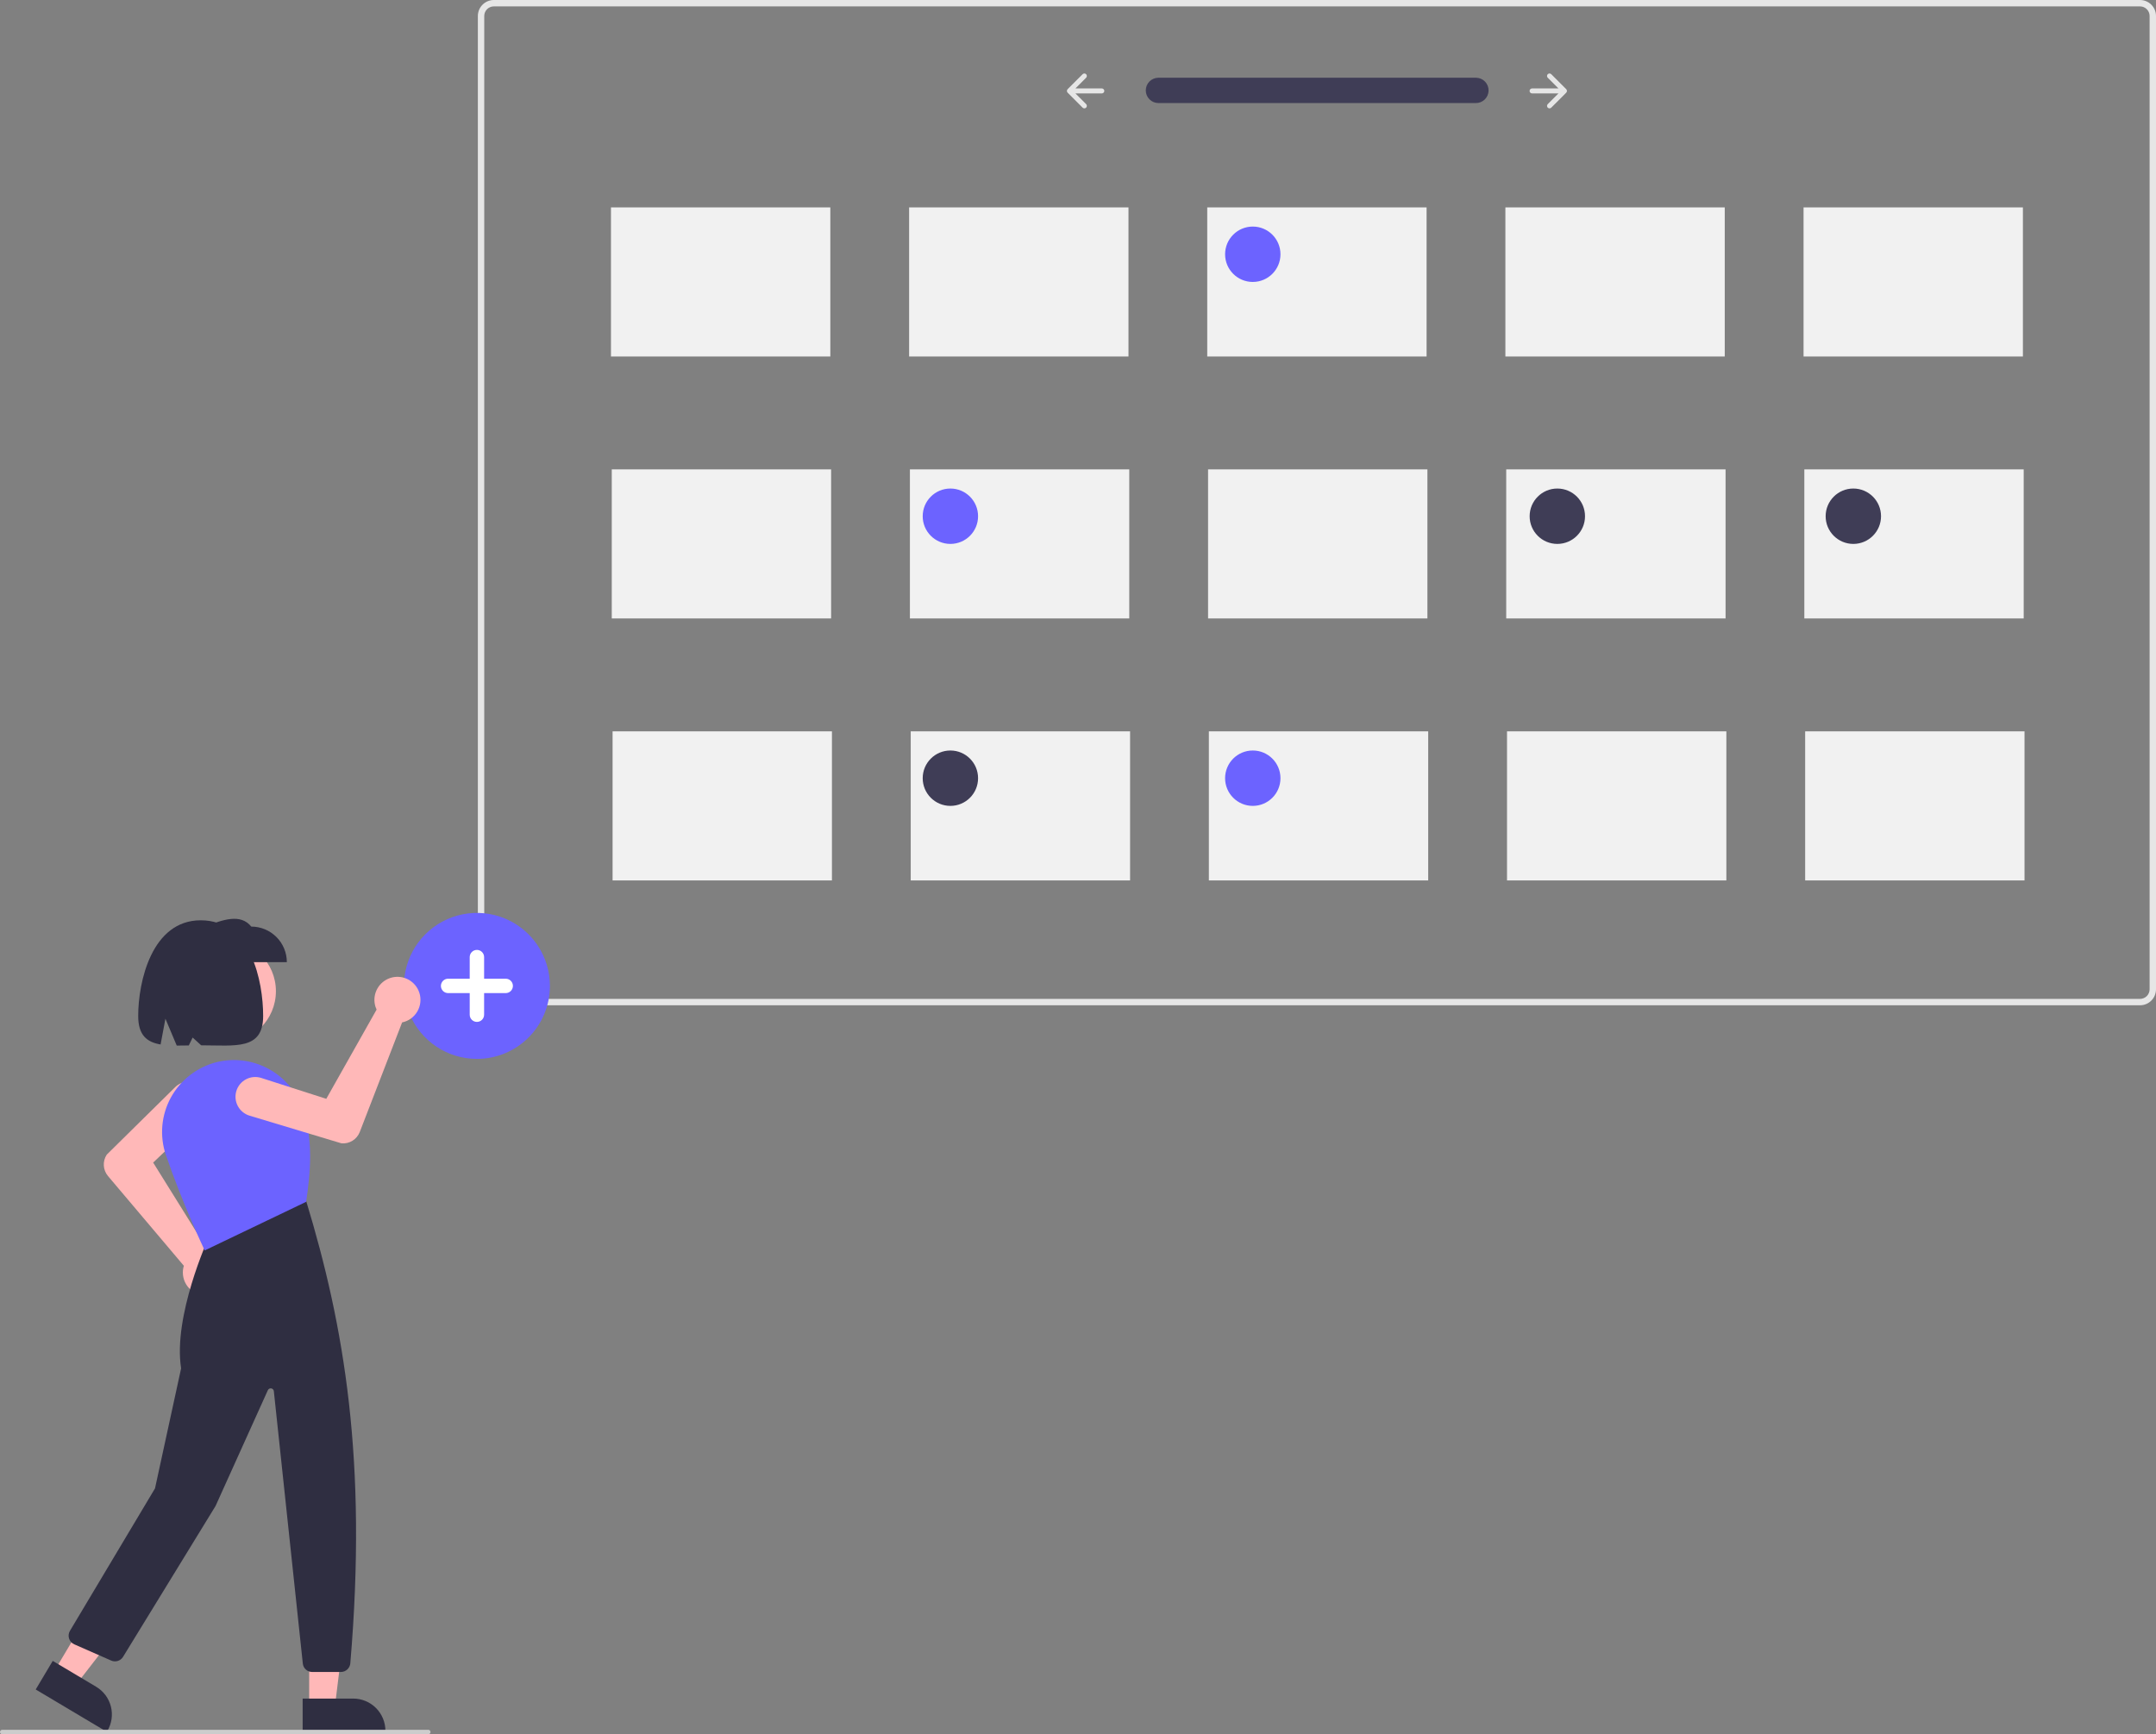<svg width="266" height="214" viewBox="0 0 266 214" fill="none" xmlns="http://www.w3.org/2000/svg">
<rect x="0" y="0" width="266" height="214" fill="#808080" stroke="none"/>
<g clip-path="url(#clip0_1013_1774)">
<path d="M264.029 124.049H60.928C60.405 124.048 59.904 123.841 59.535 123.471C59.165 123.101 58.958 122.6 58.957 122.078V1.971C58.958 1.449 59.165 0.947 59.535 0.578C59.904 0.208 60.405 0.001 60.928 0H264.029C264.552 0.001 265.053 0.208 265.422 0.578C265.792 0.947 265.999 1.449 266 1.971V122.078C265.999 122.6 265.792 123.101 265.422 123.471C265.053 123.841 264.552 124.048 264.029 124.049ZM60.928 0.788C60.614 0.789 60.314 0.914 60.092 1.135C59.87 1.357 59.746 1.658 59.745 1.971V122.078C59.746 122.391 59.87 122.692 60.092 122.914C60.314 123.135 60.614 123.26 60.928 123.261H264.029C264.343 123.26 264.643 123.135 264.865 122.914C265.087 122.692 265.211 122.391 265.212 122.078V1.971C265.211 1.658 265.087 1.357 264.865 1.135C264.643 0.914 264.343 0.789 264.029 0.788H60.928Z" fill="#E6E6E6"/>
<path d="M142.9 9.592C142.49 9.599 142.099 9.767 141.812 10.059C141.524 10.351 141.363 10.745 141.363 11.155C141.363 11.565 141.524 11.958 141.812 12.251C142.099 12.543 142.49 12.711 142.9 12.717H182.071C182.485 12.723 182.884 12.565 183.181 12.278C183.478 11.99 183.649 11.596 183.656 11.183C183.664 10.769 183.507 10.369 183.22 10.071C182.934 9.773 182.54 9.601 182.127 9.592L182.122 9.592C182.105 9.592 182.088 9.592 182.071 9.592H142.9Z" fill="#3F3D56"/>
<path d="M190.956 9.157C190.898 9.215 190.866 9.293 190.866 9.375C190.866 9.456 190.898 9.535 190.956 9.592L192.276 10.912H189.021C188.94 10.913 188.862 10.945 188.805 11.003C188.747 11.06 188.715 11.139 188.715 11.22C188.715 11.301 188.747 11.379 188.805 11.437C188.862 11.495 188.94 11.527 189.021 11.527H192.276L190.956 12.848C190.927 12.876 190.905 12.91 190.889 12.947C190.874 12.985 190.866 13.025 190.866 13.065C190.866 13.105 190.874 13.145 190.889 13.183C190.905 13.22 190.927 13.254 190.956 13.282C190.984 13.311 191.018 13.334 191.056 13.349C191.093 13.364 191.133 13.373 191.173 13.373C191.214 13.373 191.254 13.364 191.291 13.349C191.328 13.334 191.362 13.311 191.391 13.282L193.235 11.437C193.293 11.38 193.325 11.302 193.325 11.22C193.325 11.138 193.293 11.06 193.235 11.002L191.391 9.157C191.362 9.129 191.328 9.106 191.291 9.091C191.254 9.075 191.214 9.067 191.173 9.067C191.133 9.067 191.093 9.075 191.056 9.091C191.018 9.106 190.984 9.129 190.956 9.157Z" fill="#E6E6E6"/>
<path d="M134.002 9.157C134.06 9.215 134.092 9.293 134.092 9.375C134.092 9.456 134.06 9.535 134.002 9.592L132.682 10.912H135.937C135.977 10.912 136.017 10.92 136.055 10.935C136.092 10.951 136.126 10.973 136.155 11.002C136.183 11.03 136.206 11.064 136.222 11.102C136.237 11.139 136.245 11.179 136.245 11.22C136.245 11.26 136.237 11.3 136.222 11.338C136.207 11.375 136.184 11.409 136.155 11.437C136.127 11.466 136.093 11.489 136.055 11.504C136.018 11.52 135.978 11.527 135.937 11.527H132.682L134.002 12.848C134.031 12.876 134.053 12.91 134.069 12.947C134.084 12.985 134.092 13.025 134.092 13.065C134.092 13.105 134.084 13.145 134.069 13.183C134.053 13.22 134.031 13.254 134.002 13.282C133.974 13.311 133.94 13.334 133.902 13.349C133.865 13.364 133.825 13.373 133.785 13.373C133.744 13.373 133.704 13.364 133.667 13.349C133.63 13.334 133.596 13.311 133.567 13.282L131.723 11.437C131.665 11.38 131.633 11.302 131.633 11.22C131.633 11.138 131.665 11.06 131.723 11.002L133.567 9.157C133.625 9.1 133.703 9.067 133.785 9.067C133.866 9.067 133.944 9.1 134.002 9.157Z" fill="#E6E6E6"/>
<path d="M58.841 130.665C57.06 130.665 55.319 130.137 53.838 129.147C52.357 128.157 51.203 126.751 50.521 125.105C49.84 123.459 49.661 121.648 50.009 119.9C50.356 118.153 51.214 116.548 52.473 115.289C53.733 114.029 55.337 113.171 57.084 112.823C58.831 112.476 60.642 112.654 62.287 113.336C63.932 114.018 65.339 115.172 66.328 116.654C67.318 118.135 67.846 119.876 67.846 121.658C67.846 124.047 66.897 126.338 65.208 128.027C63.52 129.716 61.229 130.665 58.841 130.665Z" fill="#6C63FF"/>
<path d="M62.393 120.769H59.728V118.103C59.728 117.868 59.635 117.642 59.468 117.475C59.301 117.308 59.075 117.215 58.84 117.215C58.604 117.215 58.378 117.308 58.212 117.475C58.045 117.642 57.952 117.868 57.952 118.103V120.769H55.287C55.051 120.769 54.825 120.863 54.659 121.029C54.492 121.196 54.398 121.422 54.398 121.657C54.398 121.893 54.492 122.119 54.659 122.286C54.825 122.452 55.051 122.546 55.287 122.546H57.952V125.212C57.952 125.447 58.045 125.673 58.212 125.84C58.378 126.006 58.604 126.1 58.84 126.1C59.075 126.1 59.301 126.006 59.468 125.84C59.635 125.673 59.728 125.447 59.728 125.212V122.546H62.393C62.629 122.546 62.855 122.452 63.021 122.286C63.188 122.119 63.281 121.893 63.281 121.657C63.281 121.422 63.188 121.196 63.021 121.029C62.855 120.863 62.629 120.769 62.393 120.769Z" fill="white"/>
<path d="M102.442 25.593H75.379V43.99H102.442V25.593Z" fill="#F1F1F1"/>
<path d="M139.227 25.593H112.164V43.99H139.227V25.593Z" fill="#F1F1F1"/>
<path d="M176.008 25.593H148.945V43.99H176.008V25.593Z" fill="#F1F1F1"/>
<path d="M212.793 25.593H185.73V43.99H212.793V25.593Z" fill="#F1F1F1"/>
<path d="M249.578 25.593H222.516V43.99H249.578V25.593Z" fill="#F1F1F1"/>
<path d="M102.539 57.919H75.477V76.316H102.539V57.919Z" fill="#F1F1F1"/>
<path d="M139.324 57.919H112.262V76.316H139.324V57.919Z" fill="#F1F1F1"/>
<path d="M176.11 57.919H149.047V76.316H176.11V57.919Z" fill="#F1F1F1"/>
<path d="M212.895 57.919H185.832V76.316H212.895V57.919Z" fill="#F1F1F1"/>
<path d="M249.676 57.919H222.613V76.316H249.676V57.919Z" fill="#F1F1F1"/>
<path d="M102.641 90.245H75.578V108.642H102.641V90.245Z" fill="#F1F1F1"/>
<path d="M139.426 90.245H112.363V108.642H139.426V90.245Z" fill="#F1F1F1"/>
<path d="M176.207 90.245H149.145V108.642H176.207V90.245Z" fill="#F1F1F1"/>
<path d="M212.992 90.245H185.93V108.642H212.992V90.245Z" fill="#F1F1F1"/>
<path d="M249.778 90.245H222.715V108.642H249.778V90.245Z" fill="#F1F1F1"/>
<path d="M154.564 34.791C156.451 34.791 157.98 33.261 157.98 31.375C157.98 29.488 156.451 27.958 154.564 27.958C152.678 27.958 151.148 29.488 151.148 31.375C151.148 33.261 152.678 34.791 154.564 34.791Z" fill="#6C63FF"/>
<path d="M117.256 67.117C119.142 67.117 120.671 65.588 120.671 63.701C120.671 61.814 119.142 60.284 117.256 60.284C115.369 60.284 113.84 61.814 113.84 63.701C113.84 65.588 115.369 67.117 117.256 67.117Z" fill="#6C63FF"/>
<path d="M154.564 99.444C156.451 99.444 157.98 97.914 157.98 96.027C157.98 94.14 156.451 92.61 154.564 92.61C152.678 92.61 151.148 94.14 151.148 96.027C151.148 97.914 152.678 99.444 154.564 99.444Z" fill="#6C63FF"/>
<path d="M192.138 67.117C194.025 67.117 195.554 65.588 195.554 63.701C195.554 61.814 194.025 60.284 192.138 60.284C190.252 60.284 188.723 61.814 188.723 63.701C188.723 65.588 190.252 67.117 192.138 67.117Z" fill="#3F3D56"/>
<path d="M228.658 67.117C230.544 67.117 232.074 65.588 232.074 63.701C232.074 61.814 230.544 60.284 228.658 60.284C226.771 60.284 225.242 61.814 225.242 63.701C225.242 65.588 226.771 67.117 228.658 67.117Z" fill="#3F3D56"/>
<path d="M117.256 99.444C119.142 99.444 120.671 97.914 120.671 96.027C120.671 94.14 119.142 92.61 117.256 92.61C115.369 92.61 113.84 94.14 113.84 96.027C113.84 97.914 115.369 99.444 117.256 99.444Z" fill="#3F3D56"/>
<path d="M27.696 128.659C31.199 128.659 34.04 125.818 34.04 122.314C34.04 118.809 31.199 115.968 27.696 115.968C24.192 115.968 21.352 118.809 21.352 122.314C21.352 125.818 24.192 128.659 27.696 128.659Z" fill="#FFB8B8"/>
<path d="M25.406 159.863C25.326 159.863 25.246 159.86 25.165 159.853C24.766 159.819 24.379 159.702 24.028 159.508C23.678 159.315 23.372 159.049 23.131 158.729C22.89 158.41 22.72 158.042 22.631 157.652C22.542 157.261 22.536 156.856 22.614 156.464C22.633 156.372 22.656 156.282 22.684 156.194L13.321 145.116C13.016 144.753 12.836 144.3 12.808 143.826C12.781 143.352 12.907 142.882 13.167 142.485L13.184 142.464L21.613 134.152C22.073 133.698 22.694 133.446 23.34 133.451C23.986 133.456 24.603 133.717 25.057 134.177C25.51 134.637 25.762 135.258 25.758 135.904C25.754 136.55 25.493 137.168 25.034 137.622C25.023 137.633 25.012 137.643 25.002 137.653L18.897 143.458L25.58 154.186C25.706 154.193 25.832 154.208 25.957 154.233C26.648 154.371 27.263 154.761 27.683 155.327C28.103 155.893 28.298 156.596 28.229 157.297C28.16 157.999 27.834 158.65 27.312 159.124C26.79 159.599 26.111 159.862 25.406 159.863Z" fill="#FFB8B8"/>
<path d="M38.145 210.632H41.312L42.818 198.414L38.145 198.414L38.145 210.632Z" fill="#FFB8B8"/>
<path d="M37.34 209.598L43.576 209.598C44.098 209.598 44.615 209.7 45.097 209.9C45.58 210.1 46.018 210.393 46.387 210.762C46.756 211.131 47.048 211.569 47.248 212.052C47.448 212.534 47.551 213.051 47.551 213.573V213.702L37.34 213.703L37.34 209.598Z" fill="#2F2E41"/>
<path d="M6.672 206.253L9.393 207.873L16.936 198.147L12.921 195.755L6.672 206.253Z" fill="#FFB8B8"/>
<path d="M6.506 204.95L11.864 208.141C12.77 208.681 13.424 209.558 13.683 210.58C13.942 211.602 13.785 212.685 13.246 213.591L13.18 213.702L4.406 208.477L6.506 204.95Z" fill="#2F2E41"/>
<path d="M42.062 206.317H38.516C38.228 206.317 37.951 206.211 37.738 206.019C37.524 205.827 37.39 205.563 37.36 205.277L33.785 171.664C33.776 171.579 33.739 171.5 33.681 171.438C33.622 171.377 33.545 171.336 33.461 171.322C33.377 171.309 33.291 171.324 33.216 171.364C33.141 171.404 33.081 171.468 33.047 171.546L26.597 185.83L15.179 204.453C15.032 204.692 14.803 204.869 14.535 204.953C14.267 205.037 13.978 205.021 13.72 204.909L9.159 202.902C9.008 202.835 8.873 202.738 8.763 202.615C8.653 202.493 8.57 202.348 8.52 202.191C8.47 202.034 8.454 201.868 8.472 201.704C8.491 201.541 8.545 201.383 8.629 201.241L19.125 183.661L22.345 168.85C21.332 162.426 25.672 152.876 25.716 152.78L25.738 152.734L37.694 148.06L37.754 148.133C42.469 163.61 45.342 180.266 43.22 205.252C43.194 205.542 43.061 205.811 42.847 206.008C42.633 206.205 42.353 206.315 42.062 206.317Z" fill="#2F2E41"/>
<path d="M25.256 154.299L25.201 154.181C25.174 154.125 22.515 148.517 20.466 142.523C20.072 141.364 19.924 140.135 20.029 138.916C20.134 137.696 20.492 136.511 21.079 135.437C21.674 134.352 22.487 133.402 23.468 132.647C24.449 131.893 25.576 131.35 26.777 131.054C28.863 130.554 31.059 130.82 32.965 131.804C34.871 132.788 36.36 134.423 37.161 136.414C38.787 140.48 38.269 144.82 37.781 148.233L37.772 148.301L37.71 148.331L25.256 154.299Z" fill="#6C63FF"/>
<path d="M35.39 118.729H25.316V114.337C27.527 113.459 29.691 112.711 30.999 114.337C32.164 114.337 33.281 114.8 34.104 115.624C34.928 116.447 35.39 117.565 35.39 118.729Z" fill="#2F2E41"/>
<path d="M24.759 113.562C18.736 113.562 17.051 121.112 17.051 125.372C17.051 127.748 18.125 128.597 19.813 128.885L20.409 125.705L21.805 129.022C22.279 129.024 22.777 129.015 23.293 129.005L23.767 128.03L24.822 128.988C29.05 128.994 32.466 129.61 32.466 125.372C32.466 121.112 30.988 113.562 24.759 113.562Z" fill="#2F2E41"/>
<path d="M51.528 122.012C51.566 122.082 51.601 122.154 51.634 122.229C51.796 122.595 51.879 122.991 51.877 123.392C51.875 123.792 51.789 124.188 51.623 124.553C51.458 124.917 51.218 125.243 50.918 125.508C50.618 125.774 50.266 125.973 49.883 126.092C49.794 126.12 49.704 126.143 49.613 126.161L44.384 139.691C44.211 140.133 43.9 140.508 43.497 140.759C43.095 141.011 42.622 141.126 42.149 141.087L42.122 141.082L30.788 137.669C30.17 137.483 29.651 137.058 29.345 136.489C29.039 135.92 28.972 135.252 29.158 134.633C29.345 134.014 29.769 133.495 30.338 133.189C30.907 132.883 31.575 132.816 32.194 133.002C32.208 133.007 32.222 133.011 32.236 133.016L40.255 135.591L46.464 124.581C46.409 124.467 46.362 124.349 46.324 124.228C46.113 123.555 46.16 122.828 46.456 122.188C46.752 121.548 47.274 121.04 47.923 120.764C48.572 120.488 49.3 120.463 49.966 120.693C50.632 120.924 51.188 121.394 51.528 122.012Z" fill="#FFB8B8"/>
<path d="M52.841 214H0.274C0.201 214 0.132 213.971 0.08 213.92C0.029 213.868 0 213.799 0 213.726C0 213.653 0.029 213.584 0.08 213.532C0.132 213.481 0.201 213.452 0.274 213.452H52.841C52.914 213.452 52.983 213.481 53.035 213.532C53.086 213.584 53.115 213.653 53.115 213.726C53.115 213.799 53.086 213.868 53.035 213.92C52.983 213.971 52.914 214 52.841 214Z" fill="#CCCCCC"/>
</g>
<defs>
<clipPath id="clip0_1013_1774">
<rect width="266" height="214" fill="white"/>
</clipPath>
</defs>
</svg>
